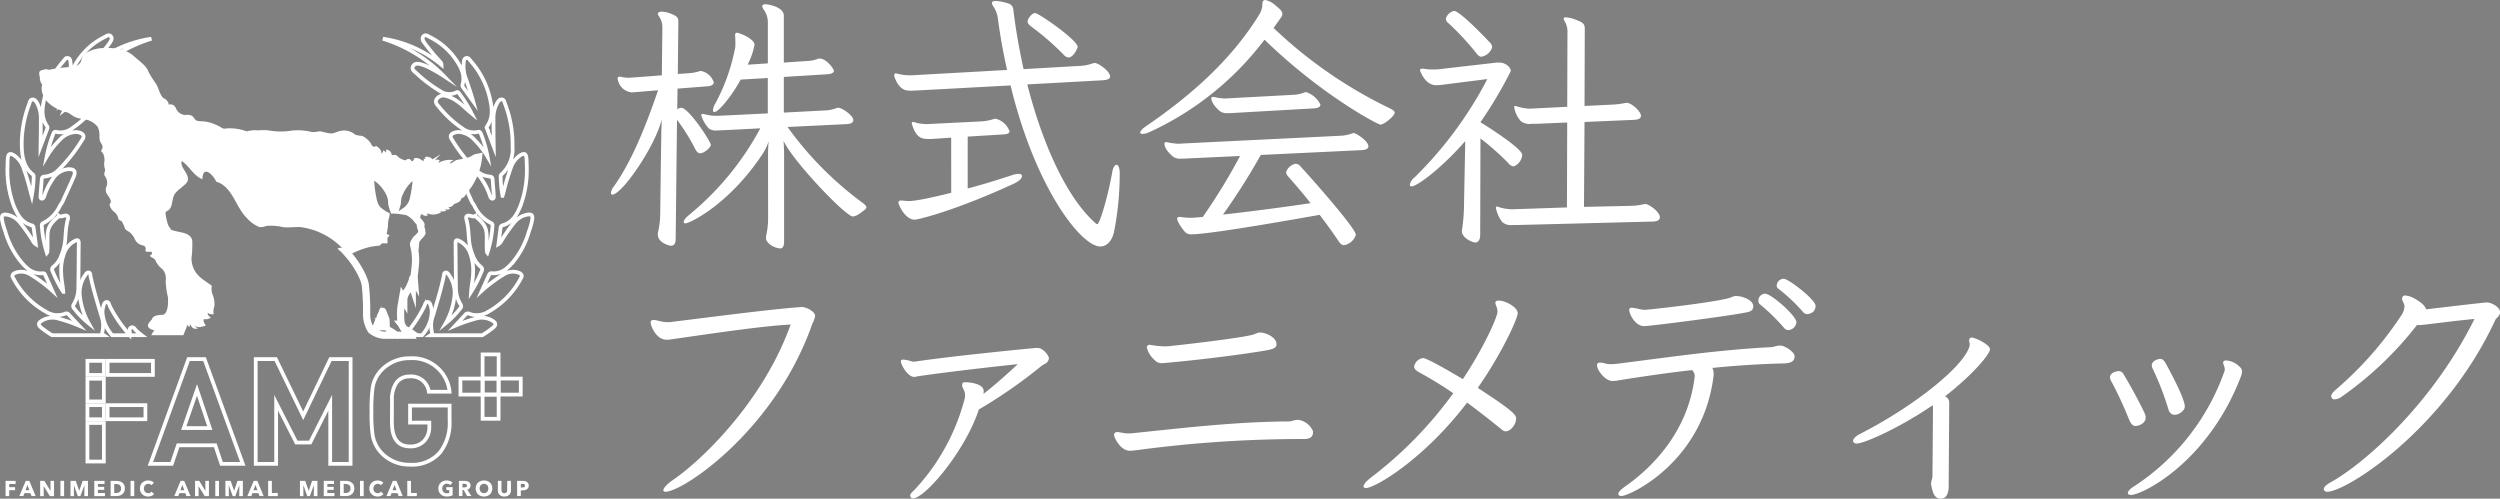 <svg xmlns="http://www.w3.org/2000/svg" width="122.323mm" height="24.399mm" viewBox="0 0 346.742 69.161"><rect x="0" y="0" width="346.742" height="69.161" fill="#808080" stroke="none"/><g style="isolation:isolate"><g id="レイヤー_2" data-name="レイヤー 2"><g id="レイヤー_1-2" data-name="レイヤー 1"><path d="M68.43,46.4c.395-.325.34-.622-.063-.883a2.817,2.817,0,0,0-2.323-.345,22.046,22.046,0,0,0-2.913,1c.546-.586.988-1.057,1.423-1.531a.4.4,0,0,1,.522-.133,2.961,2.961,0,0,0,2.643-.275,11.4,11.4,0,0,0,4.548-4.679c.21-.335.067-.562-.277-.714a2.31,2.31,0,0,0-2.076.189A19.969,19.969,0,0,0,66.846,41.3c.375-.832.685-1.527,1.006-2.224a.292.292,0,0,1,.307-.193c1.586.149,2.479-.9,3.324-1.974a11.824,11.824,0,0,0,1.889-3.858,8.781,8.781,0,0,0,.453-1.629c.067-.576-.091-.751-.68-.663a2.976,2.976,0,0,0-1.732.985,22.673,22.673,0,0,0-1.954,2.785.908.908,0,0,1-.329.333c.1-.76.2-1.523.3-2.281a.36.36,0,0,1,.264-.334c1.439-.4,2.035-1.572,2.526-2.8a14.085,14.085,0,0,0,.843-5.4c-.006-.356-.015-.7-.039-1.049-.047-.71-.316-.824-.927-.428a3.339,3.339,0,0,0-1.226,1.653,31.858,31.858,0,0,0-1,3.326c-.046.141-.082.289-.173.611a16.084,16.084,0,0,1-.26-2.756.38.38,0,0,1,.16-.264,4.677,4.677,0,0,0,1.489-3.841,15.528,15.528,0,0,0-1.058-5.955c-.078-.216-.11-.514-.394-.553-.334-.054-.5.224-.652.458a4.292,4.292,0,0,0-.531,2.334c-.011,1.221.013,2.436.031,3.738-.328-.862-.622-1.653-.921-2.447a.373.373,0,0,1,.006-.373c.915-1.3.648-2.737.318-4.11a11.809,11.809,0,0,0-2.6-4.934c-.162-.2-.32-.487-.617-.416-.347.077-.312.43-.355.7a4.988,4.988,0,0,0,.381,2.371c.319.969.659,1.939.934,2.932-.466-.646-.938-1.293-1.4-1.943a.413.413,0,0,1-.08-.369c.413-1.507-.362-2.687-1.151-3.8a9.691,9.691,0,0,0-3.41-2.813c-.26-.136-.574-.376-.84-.108-.3.3-.038.624.11.9a26.652,26.652,0,0,0,2.038,2.473c.126.164.332.287.343.605A16.414,16.414,0,0,0,53.1,6.365a19.928,19.928,0,0,1,8.467,5.186,22.007,22.007,0,0,0-2.253-1.294,6.844,6.844,0,0,0-.979-.363c-.4-.1-.821-.137-1.049.291s.152.7.423.916a19.169,19.169,0,0,0,3.336,2.526,2.188,2.188,0,0,0,2.236.185c.26-.151.351.073.461.22a18.761,18.761,0,0,1,1.669,2.7c-.752-.615-1.3-1.216-1.976-1.667a4.646,4.646,0,0,0-1.643-.778,1.118,1.118,0,0,0-1.217.444c-.3.441.041.755.279,1.039a14.539,14.539,0,0,0,3.253,3.019,2.589,2.589,0,0,0,2.162.5c.253-.073.357.054.44.266a16.815,16.815,0,0,1,.907,3.151,11.42,11.42,0,0,0-1.761-2.268,3.218,3.218,0,0,0-2.145-1.132,1.786,1.786,0,0,0-.767.125c-.44.187-.559.491-.286.879A22.474,22.474,0,0,0,66,24.58a3.05,3.05,0,0,0,1.913.9c.282.016.39.132.407.392.052.737.126,1.477.167,2.22,0,.158.054.411-.152.453-.227.041-.314-.205-.374-.381a8.936,8.936,0,0,0-1.131-2.285,2.828,2.828,0,0,0-2.028-1.4c-.995-.1-1.274.231-.882,1.113.511,1.178,1.055,2.34,1.586,3.511.088.124.184.24.26.369A5.033,5.033,0,0,0,68.1,31.924c.264.112.212.327.2.494a14.877,14.877,0,0,1-.706,3.639.3.3,0,0,1-.068-.2c-.01-.09-.01-.171-.015-.261-.1-2.212.417-2.978-1.465-4.506a.772.772,0,0,1-.093-.169c-.249.176-.5.055-.753,0-.4-.094-.631.044-.52.465.554,2.141.069,2.988.918,5.06a3.527,3.527,0,0,0,1.066,1.547.447.447,0,0,1,.134.628,17.429,17.429,0,0,1-1.466,2.86c.058-.846.251-1.676.277-2.52a6.841,6.841,0,0,0-.459-3.007A3.062,3.062,0,0,0,63.7,34.41c-.325-.173-.528-.14-.52.314.028,2.065.022,4.139.065,6.208a4.342,4.342,0,0,0,.616,2.254.421.421,0,0,1,0,.541,12.413,12.413,0,0,1-2.042,2.1,9.782,9.782,0,0,0,1.19-3.632,4.238,4.238,0,0,0-.728-3.044c-.128-.166-.253-.413-.5-.35-.227.056-.192.316-.234.5-.387,1.858-.957,3.671-1.5,5.491a3.879,3.879,0,0,0-.141,2.251c.07.23-.045.34-.2.446H66.89A13.115,13.115,0,0,0,68.43,46.4Z" transform="translate(0 -0.994)" fill="none" stroke="#fff" stroke-miterlimit="10" stroke-width="0.521"/><path d="M58.544,47.482a3.8,3.8,0,0,0,.333-.417,5.081,5.081,0,0,0,.995-2.662,2.276,2.276,0,0,0-.06-.714c-.081-.309-.144-.751-.469-.81-.353-.06-.385.407-.522.657a19,19,0,0,1-2.651,3.946Z" transform="translate(0 -0.994)" fill="none" stroke="#fff" stroke-miterlimit="10" stroke-width="0.521"/><path d="M14.193,47.036a3.9,3.9,0,0,0-.136-2.251c-.54-1.82-1.111-3.633-1.5-5.491-.039-.182-.007-.442-.232-.5-.249-.063-.376.184-.5.35a4.263,4.263,0,0,0-.73,3.044,9.931,9.931,0,0,0,1.191,3.632,12.287,12.287,0,0,1-2.04-2.1.423.423,0,0,1,0-.541,4.389,4.389,0,0,0,.615-2.254c.043-2.069.038-4.143.065-6.208.006-.454-.191-.487-.523-.314a3.049,3.049,0,0,0-1.445,1.539,6.858,6.858,0,0,0-.463,3.007c.031.844.222,1.674.28,2.52A17.139,17.139,0,0,1,7.3,38.616a.453.453,0,0,1,.134-.628A3.491,3.491,0,0,0,8.5,36.441c.85-2.072.361-2.919.92-5.06.11-.421-.122-.559-.523-.465-.251.06-.5.181-.754,0a.612.612,0,0,1-.094.169C6.178,32.618,6.69,33.384,6.588,35.6c0,.09,0,.171-.013.261a.325.325,0,0,1-.069.2,15.018,15.018,0,0,1-.7-3.639c-.009-.167-.063-.382.2-.494a5.039,5.039,0,0,0,2.337-2.455c.078-.129.174-.245.26-.369.533-1.171,1.074-2.333,1.588-3.511.392-.882.109-1.216-.884-1.113a2.839,2.839,0,0,0-2.031,1.4,8.851,8.851,0,0,0-1.124,2.285c-.063.176-.149.422-.379.381-.207-.042-.157-.3-.148-.453.039-.743.111-1.483.165-2.22.017-.26.125-.376.4-.392a3.048,3.048,0,0,0,1.916-.9,22.479,22.479,0,0,0,3.34-4.268c.27-.388.153-.692-.289-.879a1.781,1.781,0,0,0-.768-.125A3.223,3.223,0,0,0,8.243,20.44a11.346,11.346,0,0,0-1.761,2.268,17.207,17.207,0,0,1,.91-3.151c.08-.212.192-.339.441-.266a2.588,2.588,0,0,0,2.161-.5,14.547,14.547,0,0,0,3.25-3.019c.238-.284.584-.6.281-1.039a1.121,1.121,0,0,0-1.216-.444,4.623,4.623,0,0,0-1.645.778,14.277,14.277,0,0,0-1.68,1.114,11.77,11.77,0,0,1,1.374-2.152c.108-.147.2-.371.46-.22a2.188,2.188,0,0,0,2.236-.185A19.043,19.043,0,0,0,16.388,11.1c.274-.22.654-.475.422-.916s-.654-.394-1.045-.291a6.745,6.745,0,0,0-.978.363,22.253,22.253,0,0,0-2.255,1.294A19.925,19.925,0,0,1,21,6.365a16.373,16.373,0,0,0-8.132,3.628c.012-.318.215-.441.34-.605a26.008,26.008,0,0,0,2.036-2.473c.152-.274.408-.6.114-.9-.265-.268-.584-.028-.837.108a9.6,9.6,0,0,0-3.411,2.813c-.794,1.114-1.566,2.294-1.154,3.8a.431.431,0,0,1-.078.369q-.707.975-1.4,1.943c.276-.993.612-1.963.933-2.932a4.927,4.927,0,0,0,.38-2.371c-.043-.27-.01-.623-.353-.7-.295-.071-.454.22-.62.416a11.843,11.843,0,0,0-2.6,4.934c-.33,1.373-.6,2.805.318,4.11a.378.378,0,0,1,.009.373c-.3.794-.595,1.585-.924,2.447.019-1.3.046-2.517.032-3.738a4.354,4.354,0,0,0-.53-2.334c-.149-.234-.317-.512-.654-.458-.279.039-.315.337-.394.553a15.583,15.583,0,0,0-1.056,5.955c.054,1.424.24,2.848,1.485,3.841a.38.38,0,0,1,.165.264,15.915,15.915,0,0,1-.264,2.756c-.088-.322-.126-.47-.168-.611a32.853,32.853,0,0,0-1-3.326A3.35,3.35,0,0,0,2,22.577c-.608-.4-.878-.282-.926.428-.026.346-.031.693-.036,1.049a14.14,14.14,0,0,0,.839,5.4c.492,1.225,1.088,2.4,2.523,2.8a.35.35,0,0,1,.265.334c.1.758.2,1.521.3,2.281a.93.93,0,0,1-.326-.333,22.277,22.277,0,0,0-1.958-2.785,2.956,2.956,0,0,0-1.725-.985c-.594-.088-.745.087-.683.663a8.862,8.862,0,0,0,.454,1.629,11.881,11.881,0,0,0,1.888,3.858c.842,1.075,1.737,2.123,3.324,1.974a.3.3,0,0,1,.309.193c.318.7.629,1.392,1,2.224a19.677,19.677,0,0,0-3.067-2.278,2.319,2.319,0,0,0-2.08-.189c-.34.152-.484.379-.272.714A11.4,11.4,0,0,0,6.381,44.23a2.956,2.956,0,0,0,2.64.275.407.407,0,0,1,.524.133c.436.474.879.945,1.426,1.531a21.818,21.818,0,0,0-2.919-1,2.827,2.827,0,0,0-2.324.345c-.4.261-.456.558-.06.883a13.457,13.457,0,0,0,1.54,1.085h7.186C14.24,47.376,14.124,47.266,14.193,47.036Z" transform="translate(0 -0.994)" fill="none" stroke="#fff" stroke-miterlimit="10" stroke-width="0.521"/><path d="M18.949,46.9c-.225-.2-.417-.641-.759-.482s-.158.588-.162.905c0,.027-.05.047-.09.082a18.6,18.6,0,0,1-2.664-3.865c-.138-.25-.166-.717-.522-.657-.321.059-.386.5-.465.81a2.164,2.164,0,0,0-.061.714,5.118,5.118,0,0,0,1,2.662,3.789,3.789,0,0,0,.331.417h4.1C19.413,47.3,19.178,47.1,18.949,46.9Z" transform="translate(0 -0.994)" fill="none" stroke="#fff" stroke-miterlimit="10" stroke-width="0.521"/><path d="M56.839,47.482H57a3.922,3.922,0,0,0-.489-.4A3.422,3.422,0,0,1,56.839,47.482Z" transform="translate(0 -0.994)" fill="none" stroke="#fff" stroke-miterlimit="10" stroke-width="0.521"/><path d="M54.31,47.044c.126.145.284.31.414.438h.2A4.809,4.809,0,0,0,54.31,47.044Z" transform="translate(0 -0.994)" fill="none" stroke="#fff" stroke-miterlimit="10" stroke-width="0.521"/><path d="M53.1,44.252c-.073-.2-.037.03-.037.03a4.482,4.482,0,0,0-.329.675c-.043.18-.076.707-.084.728a.42.42,0,0,1-.109-.3c-.106.346-.4,1.011-.4,1.011s.325-.042.678-.08a4.459,4.459,0,0,1,.732,0s0-.759-.022-.906S53.171,44.457,53.1,44.252Z" transform="translate(0 -0.994)" fill="none" stroke="#fff" stroke-miterlimit="10" stroke-width="0.521"/><path d="M25.989,46.005a.71.71,0,0,0,.287.374c0-.18,0-.2.17-.384a.7.7,0,0,0,1,.534.417.417,0,0,1-.323-.377c.287.409.816.124,1.366.043.116-.215-.4-.451-.212-.952a1.029,1.029,0,0,0,.968-.233.7.7,0,0,1-.447-.636,1.045,1.045,0,0,0,.84.19,2.081,2.081,0,0,1,.1-1.1,3.546,3.546,0,0,0-.27-1.674,2.236,2.236,0,0,1-.092-1.166c-1.274-.956-2.689-1.521-2.824-3.743a15.078,15.078,0,0,0,.112-2.533c-.257-1.259-2.012-1.051-2.982-1.521-.039-.226-.263-.37-.337-.561a7.978,7.978,0,0,1-.394-1.746c.056-.248.306-.248.507-.449.52-.531.345-1.368.73-2.085.366-.679,1.746-1.388,1.86-1.966.193-1.021-1.107-1.728-.849-2.7,1.087.717,1.594,2.008,2.872,2.535.059-2.115,1.575-.52,1.916.337,2.268.664,2.672,3.491,4.219,5.007a4.648,4.648,0,0,0,1.8,1.3,2.49,2.49,0,0,0,.956-.174,7.673,7.673,0,0,1,2.311.174c.936.1,1.664-.069,2.474,0a9.864,9.864,0,0,1,5.516,2.7c.217.2.432.42.644.643a2.342,2.342,0,0,0,.964-.255,11.455,11.455,0,0,1,2.633-.887c.8-.1.927-.116.927-.116a1.371,1.371,0,0,1,.351-.283,1.564,1.564,0,0,1,.457-.056s-.221-.185-.277-.185h-.052l.2-.154.115-.121-.234-.125a.288.288,0,0,0-.139-.055c-.067,0,.224-.108.26-.18a9.465,9.465,0,0,0,.2-1.116,3.862,3.862,0,0,1,.221-1.422c-.044-.02-.089-.05-.141-.075-1.012-.632-1.308-.917-1.586-1.859a16.387,16.387,0,0,1-.411-3c-.007-.253-.245-.8.125-.7a5.444,5.444,0,0,1,2.423,2.4,3.1,3.1,0,0,1,.39,1.594,6.906,6.906,0,0,0,.257.879c.072,0,.147,0,.221.007a9.517,9.517,0,0,0,.3-1,3.185,3.185,0,0,1,.373-1.524,5.759,5.759,0,0,1,2.173-2.445c.331-.13.1.4.1.64a17.46,17.46,0,0,1-.42,2.845,2.723,2.723,0,0,1-1.144,1.65,1.859,1.859,0,0,1,.567.182,4.1,4.1,0,0,1,.848.664c.015.021.039.049.071.086a1.309,1.309,0,0,0,.679-.211c-.122-.1.092-.256.14-.369a.681.681,0,0,0,.847.206.48.48,0,0,1-.125-.285,2.139,2.139,0,0,0,1.954-.133.442.442,0,0,1-.128-.143,1.5,1.5,0,0,0,.875-.093,1.428,1.428,0,0,1-.19-.215.814.814,0,0,0,.711-.031s-.209-.121-.235-.236a.8.8,0,0,0,.754-.423c.776-.232,1.021-.543,1-.784a.923.923,0,0,0,.707-.817c.259.13.422,0,.407-.184a.479.479,0,0,1,.179-.391,9.1,9.1,0,0,0,1.667-5.02c-.1.182-1.018.182-1.337.412-.832.595-2.1.516-2.5.789s-.688.43-.669.335a.718.718,0,0,1,.55-.427,3.289,3.289,0,0,0-2.106.346.233.233,0,0,1,.18-.309.9.9,0,0,0-.942.041.965.965,0,0,0-1.192-.5c.056.028.091.164.091.245a.639.639,0,0,0-.275.007c.136.056.052.207-.052.3-.719-.6-1.081-.422-1.294-.357.115.16-.149.391-.225.376s-.095-.061-.132-.134a.455.455,0,0,0-.639-.1c-.048.293-1.077-.21-1.229-.458s-.7-.213-.816-.115a.779.779,0,0,0-.817-.8.342.342,0,0,1-.031.406c-.017-.11-.229-.291-.327-.322a.552.552,0,0,1-.307.475c.18-.364-.317-.907-.724-1.088-.184.315-.589,0-.68-.316a2.908,2.908,0,0,0-1.178-1.047c-.276-.088-.863,0-1.227-.364a2.361,2.361,0,0,0-1.77-.36c-.542.089-.951.412-1.452.36a8.031,8.031,0,0,1-1.269-.271c-.408-.089-.859.231-1.638,0a7.863,7.863,0,0,0-2.9-.055,9.269,9.269,0,0,1-2.753-.091,6.825,6.825,0,0,0-1.444,0,4.039,4.039,0,0,0-1.584.138,6.888,6.888,0,0,0-2.8-.418c-.606.139-.651-.138-1.212-.374a5.624,5.624,0,0,0-2-.6c-.838-.047-1.026,0-1.308-.466s-.786-.466-1.255-.42A1.478,1.478,0,0,1,24.4,16c-.278-.565-.6-.531-1.067-.531.187-.093-.224-.683-.542-.807-.551-.209-.824-1.566-1.113-1.98a17.674,17.674,0,0,1-1.078-1.71c-.261-.833-1.175-1.421-2.115-2.264C17.16,7.529,14.7,7.584,13.758,7.7a5.041,5.041,0,0,0-1.981.739,2.37,2.37,0,0,0-.526,1.037,1.338,1.338,0,0,1-1.18.788,24.244,24.244,0,0,0-3.324.415.938.938,0,0,0-.77.007c-.318.1-.707.051-.454,1a1.567,1.567,0,0,0,.338,1.052c-.036.106-.077.275-.077.275-.028.339-.179,2.629,3.678,3.614.505.338.9.592.962.614a6.043,6.043,0,0,0,1.432.32,2.9,2.9,0,0,1,1.7,1.038c.488,1.131.017,1.538.447,2.225.24.384.3.594.11.907s.063.311.186.56a2.079,2.079,0,0,1,.188,1.059,2.1,2.1,0,0,0,.064,1.061c.125.316-.252.625,0,1a1.6,1.6,0,0,1,.249,1.375,1.144,1.144,0,0,0,.126,1.25c.312.437.6.915.353,1.17s.251.984.561,1.172a1.624,1.624,0,0,1,.585.965c0,.191.434.311.434.311a4.6,4.6,0,0,1,.44.938c.06.31.621.561.621.561a2.732,2.732,0,0,1,.751.938,1.5,1.5,0,0,0,1.124.935.481.481,0,0,1,.374.686c-.061.189.372.248.562.189s.633.167.153.473c-.331.213.48.342.668.716a3.059,3.059,0,0,0,.99,1.247,1.912,1.912,0,0,1,.437,1.558,11.331,11.331,0,0,0,.312,2.313c.064.812,0,2.185-.624,2.432-.75.062-1.438.062-1.624.686-.186.247-1.185,1,.186,1.436a.918.918,0,0,1,.169.024,4.253,4.253,0,0,0-.406.7h4.438C25.634,46.973,25.889,46.372,25.989,46.005Z" transform="translate(0 -0.994)" fill="#fff"/><path d="M48.3,36a.709.709,0,0,1-.258-.013c.046.048.089.1.135.147A.6.6,0,0,0,48.3,36Z" transform="translate(0 -0.994)" fill="#002b6d"/><path d="M48.3,36a.709.709,0,0,1-.258-.013c.046.048.089.1.135.147A.6.6,0,0,0,48.3,36Z" transform="translate(0 -0.994)" fill="none" stroke="#fff" stroke-miterlimit="10" stroke-width="0.521"/><path d="M48.04,35.987l.135.147a12.765,12.765,0,0,1,2.073,3.122,7.9,7.9,0,0,1,.338.887c.03.115.058.231.08.356a33.464,33.464,0,0,1,.184,3.919,4.1,4.1,0,0,0,.633,2.368,3.071,3.071,0,0,0,1.781.7h1.46c-.13-.128-.288-.293-.414-.438a4.809,4.809,0,0,1,.613.438h1.916a3.422,3.422,0,0,0-.331-.4,3.922,3.922,0,0,1,.489.4h.245c.106-.046-.028-.148-.143-.257a5.27,5.27,0,0,0-.9-.522c-.221-.09-.453-.628-.546-.758a9.841,9.841,0,0,1-.052-2.26c.065-.442.242-1.444.242-1.444l.161.294v-.094a2.372,2.372,0,0,1,.474-1.081,5.779,5.779,0,0,0,.577-1.136l.123.376v-.485c0-.486.1-.586.1-.586l.193.349-.03-.393c-.024-.39.175-1.3.2-2.352a8.6,8.6,0,0,0-.279-2.2c-.039-.175.173-.485.173-.485l.119.121.016-.187c.019-.188.216-.229.242-.349s.494-.51.551-.634a1.264,1.264,0,0,0-.027-.667,1.539,1.539,0,0,1-.121-.406s.108-.122.068-.215-.516-.643-.718-.892c-.032-.037-.056-.065-.071-.086a4.1,4.1,0,0,0-.848-.664,1.859,1.859,0,0,0-.567-.182,2.723,2.723,0,0,0,1.144-1.65,17.46,17.46,0,0,0,.42-2.845c.009-.24.236-.77-.1-.64A5.759,5.759,0,0,0,55.487,27.6a3.185,3.185,0,0,0-.373,1.524,9.517,9.517,0,0,1-.3,1c-.074-.007-.149-.007-.221-.007a6.906,6.906,0,0,1-.257-.879,3.1,3.1,0,0,0-.39-1.594,5.444,5.444,0,0,0-2.423-2.4c-.37-.1-.132.451-.125.7a16.387,16.387,0,0,0,.411,3c.278.942.574,1.227,1.586,1.859.052.025.1.055.141.075a3.862,3.862,0,0,0-.221,1.422,9.465,9.465,0,0,1-.2,1.116c-.036.072-.327.18-.26.18a.288.288,0,0,1,.139.055l.234.125-.115.121-.2.154h.052c.056,0,.277.185.277.185a1.564,1.564,0,0,0-.457.056,1.371,1.371,0,0,0-.351.283s-.128.011-.927.116a11.455,11.455,0,0,0-2.633.887,2.342,2.342,0,0,1-.964.255c.048.052.089.1.134.153m4.782,10.33c-.353.038-.678.08-.678.08s.29-.665.4-1.011a.42.42,0,0,0,.109.3c.008-.021.041-.548.084-.728a4.482,4.482,0,0,1,.329-.675s-.036-.227.037-.03.421,1.013.433,1.159.022.906.022.906A4.459,4.459,0,0,0,52.822,46.317Z" transform="translate(0 -0.994)" fill="none" stroke="#fff" stroke-miterlimit="10"/><path d="M48.04,35.987c-.045-.051-.086-.1-.134-.153-.05,0-.1.012-.143.012A1.91,1.91,0,0,0,48.04,35.987Z" transform="translate(0 -0.994)" fill="#fff" stroke="#fff" stroke-miterlimit="10" stroke-width="0.521"/><path d="M57.038,47.526a.886.886,0,0,0,.182-.03c.016,0,.016-.006.022-.014H57C57.008,47.5,57.027,47.511,57.038,47.526Z" transform="translate(0 -0.994)" fill="#fff" stroke="#fff" stroke-miterlimit="10" stroke-width="0.521"/><rect x="63.859" y="52.506" width="3.076" height="2.221" fill="none" stroke="#fff" stroke-miterlimit="10" stroke-width="0.521"/><rect x="69.156" y="52.506" width="3.072" height="2.221" fill="none" stroke="#fff" stroke-miterlimit="10" stroke-width="0.521"/><rect x="66.935" y="49.153" width="2.221" height="3.353" fill="none" stroke="#fff" stroke-miterlimit="10" stroke-width="0.521"/><rect x="66.935" y="54.727" width="2.221" height="3.357" fill="none" stroke="#fff" stroke-miterlimit="10" stroke-width="0.521"/><rect x="66.935" y="52.506" width="2.221" height="2.221" fill="none" stroke="#fff" stroke-miterlimit="10" stroke-width="0.521"/><path d="M33.674,65.328H30.716l-.858-2.574H24.7l-.877,2.574H20.863L26.146,50.8h2.219ZM29.1,60.367l-1.776-5.285L25.49,60.367Z" transform="translate(0 -0.994)" fill="none" stroke="#fff" stroke-miterlimit="10" stroke-width="0.521"/><path d="M48.627,65.328H45.8V56.86l-2.78,5.509H41.1L38.3,56.86v8.468H35.469V50.8h2.777l3.808,7.859L45.83,50.8h2.8Z" transform="translate(0 -0.994)" fill="none" stroke="#fff" stroke-miterlimit="10" stroke-width="0.521"/><path d="M62.359,59.368a6.629,6.629,0,0,1-1.326,4.366,5.1,5.1,0,0,1-4.161,1.711,5.329,5.329,0,0,1-3.918-1.588,4.774,4.774,0,0,1-1.268-2.511,21.067,21.067,0,0,1-.162-3.283,21.682,21.682,0,0,1,.162-3.286,4.557,4.557,0,0,1,1.272-2.508,5.373,5.373,0,0,1,3.926-1.59,5.2,5.2,0,0,1,5.475,4.648H59.482A2.465,2.465,0,0,0,56.848,53.2c-1.439,0-2.267.918-2.486,2.737v2.122c-.015,1.036-.008,1.747.02,2.139q.221,2.716,2.49,2.713a2.554,2.554,0,0,0,1.958-.754,2.8,2.8,0,0,0,.715-2v-.548H56.872V57.248h5.487Z" transform="translate(0 -0.994)" fill="none" stroke="#fff" stroke-miterlimit="10" stroke-width="0.521"/><path d="M20.948,51.3v1.436H15.185V51.3h5.763m.52-.52h-6.8v2.476h6.8V50.78Z" transform="translate(0 -0.994)" fill="#fff"/><path d="M19.909,57.446v1.437H15.185V57.446h4.724m.52-.521H14.664V59.4h5.765V56.925Z" transform="translate(0 -0.994)" fill="#fff"/><path d="M14.144,59.924v4.819H12.387V59.924h1.757m.52-.52h-2.8v5.859h2.8V59.4Z" transform="translate(0 -0.994)" fill="#fff"/><g style="mix-blend-mode:multiply"><polygon points="14.664 49.784 11.867 49.784 11.867 49.786 14.664 49.786 14.664 49.784 14.664 49.784" fill="#fff"/></g><path d="M14.144,53.777v2.628H12.387V53.777h1.757m.52-.521h-2.8v3.669h2.8V53.256Z" transform="translate(0 -0.994)" fill="#fff"/><path d="M14.144,51.3v1.436H12.387V51.3h1.757m.52-.52h-2.8v2.476h2.8V50.78Z" transform="translate(0 -0.994)" fill="#fff"/><path d="M14.144,57.446v1.437H12.387V57.446h1.757m.52-.521h-2.8V59.4h2.8V56.925Z" transform="translate(0 -0.994)" fill="#fff"/><polygon points="2.165 66.694 0.772 66.694 0.772 68.809 1.279 68.809 1.279 67.987 2.096 67.987 2.096 67.567 1.279 67.567 1.279 67.129 2.165 67.129 2.165 66.694 2.165 66.694" fill="#fff"/><path d="M4.065,67.688H3.571L2.68,69.8h.557l.154-.414h.821l.165.414h.57l-.882-2.115Zm-.522,1.291.264-.726.264.726Z" transform="translate(0 -0.994)" fill="#fff"/><polygon points="7.495 66.694 7.001 66.694 7.009 68.076 7.001 68.076 6.151 66.694 5.571 66.694 5.571 68.809 6.067 68.809 6.054 67.429 6.065 67.429 6.914 68.809 7.495 68.809 7.495 66.694 7.495 66.694" fill="#fff"/><polygon points="8.892 66.694 8.381 66.694 8.381 68.809 8.892 68.809 8.892 66.694 8.892 66.694" fill="#fff"/><polygon points="12.2 66.694 11.462 66.694 11 68.055 10.989 68.055 10.506 66.694 9.778 66.694 9.778 68.809 10.259 68.809 10.248 67.314 10.255 67.314 10.79 68.809 11.15 68.809 11.7 67.314 11.709 67.314 11.696 68.809 12.2 68.809 12.2 66.694 12.2 66.694" fill="#fff"/><polygon points="14.501 66.694 13.08 66.694 13.08 68.809 14.558 68.809 14.558 68.378 13.576 68.378 13.576 67.938 14.451 67.938 14.451 67.526 13.576 67.526 13.576 67.125 14.501 67.125 14.501 66.694 14.501 66.694" fill="#fff"/><path d="M16.111,67.688h-.767V69.8h.787a1.632,1.632,0,0,0,.433-.059,1.067,1.067,0,0,0,.379-.191.9.9,0,0,0,.273-.333,1.04,1.04,0,0,0,.1-.479,1.123,1.123,0,0,0-.1-.5.876.876,0,0,0-.277-.32.969.969,0,0,0-.388-.176,1.793,1.793,0,0,0-.44-.056Zm-.268,1.677V68.123H16.1a1.013,1.013,0,0,1,.256.035.576.576,0,0,1,.221.1.492.492,0,0,1,.154.186.7.7,0,0,1,.056.3.682.682,0,0,1-.056.3.51.51,0,0,1-.154.191.516.516,0,0,1-.228.1.943.943,0,0,1-.26.035Z" transform="translate(0 -0.994)" fill="#fff"/><polygon points="18.62 66.694 18.105 66.694 18.105 68.809 18.62 68.809 18.62 66.694 18.62 66.694" fill="#fff"/><path d="M20.553,67.634a1.265,1.265,0,0,0-.451.078,1.159,1.159,0,0,0-.368.223,1,1,0,0,0-.239.351,1.125,1.125,0,0,0-.088.461,1.181,1.181,0,0,0,.086.455,1.079,1.079,0,0,0,.6.581,1.284,1.284,0,0,0,.451.078,1.085,1.085,0,0,0,.479-.093,1.021,1.021,0,0,0,.349-.254l-.36-.338a.464.464,0,0,1-.18.154.518.518,0,0,1-.266.067.594.594,0,0,1-.241-.052.5.5,0,0,1-.19-.134.526.526,0,0,1-.124-.2.769.769,0,0,1,0-.524.585.585,0,0,1,.124-.2.45.45,0,0,1,.192-.136.573.573,0,0,1,.245-.052.611.611,0,0,1,.243.052.4.4,0,0,1,.184.141l.351-.343A.86.86,0,0,0,21,67.712a1.284,1.284,0,0,0-.442-.078Z" transform="translate(0 -0.994)" fill="#fff"/><path d="M25.547,67.688h-.494L24.164,69.8h.557l.156-.414h.817l.167.414h.565l-.879-2.115Zm-.525,1.291.271-.726.26.726Z" transform="translate(0 -0.994)" fill="#fff"/><polygon points="28.979 66.694 28.48 66.694 28.493 68.076 28.482 68.076 27.633 66.694 27.053 66.694 27.053 68.809 27.549 68.809 27.538 67.429 27.544 67.429 28.398 68.809 28.979 68.809 28.979 66.694 28.979 66.694" fill="#fff"/><polygon points="30.374 66.694 29.861 66.694 29.861 68.809 30.374 68.809 30.374 66.694 30.374 66.694" fill="#fff"/><polygon points="33.682 66.694 32.943 66.694 32.482 68.055 32.469 68.055 31.988 66.694 31.262 66.694 31.262 68.809 31.741 68.809 31.73 67.314 31.739 67.314 32.274 68.809 32.636 68.809 33.184 67.314 33.193 67.314 33.18 68.809 33.682 68.809 33.682 66.694 33.682 66.694" fill="#fff"/><path d="M35.691,67.688h-.5L34.306,69.8h.557l.154-.414h.819L36,69.8h.568l-.875-2.115Zm-.531,1.291.273-.726.262.726Z" transform="translate(0 -0.994)" fill="#fff"/><polygon points="37.706 66.694 37.192 66.694 37.192 68.809 38.527 68.809 38.527 68.371 37.706 68.371 37.706 66.694 37.706 66.694" fill="#fff"/><polygon points="44.025 66.694 43.285 66.694 42.825 68.055 42.81 68.055 42.331 66.694 41.601 66.694 41.601 68.809 42.084 68.809 42.071 67.314 42.082 67.314 42.615 68.809 42.975 68.809 43.525 67.314 43.534 67.314 43.523 68.809 44.025 68.809 44.025 66.694 44.025 66.694" fill="#fff"/><polygon points="46.329 66.694 44.905 66.694 44.905 68.809 46.383 68.809 46.383 68.378 45.399 68.378 45.399 67.938 46.279 67.938 46.279 67.526 45.399 67.526 45.399 67.125 46.329 67.125 46.329 66.694 46.329 66.694" fill="#fff"/><path d="M47.936,67.688h-.764V69.8h.786a1.581,1.581,0,0,0,.429-.059,1.086,1.086,0,0,0,.383-.191.938.938,0,0,0,.273-.333,1.04,1.04,0,0,0,.1-.479,1.07,1.07,0,0,0-.106-.5.89.89,0,0,0-.275-.32.969.969,0,0,0-.388-.176,1.787,1.787,0,0,0-.44-.056Zm-.268,1.677V68.123h.253a1.013,1.013,0,0,1,.256.035.55.55,0,0,1,.221.1.492.492,0,0,1,.158.186.666.666,0,0,1,.058.3.653.653,0,0,1-.058.3.552.552,0,0,1-.381.293.974.974,0,0,1-.265.035Z" transform="translate(0 -0.994)" fill="#fff"/><polygon points="50.443 66.694 49.93 66.694 49.93 68.809 50.443 68.809 50.443 66.694 50.443 66.694" fill="#fff"/><path d="M52.38,67.634a1.261,1.261,0,0,0-.453.078,1.108,1.108,0,0,0-.366.223,1.031,1.031,0,0,0-.241.351,1.093,1.093,0,0,0-.088.461,1.18,1.18,0,0,0,.084.455,1.072,1.072,0,0,0,.6.581,1.273,1.273,0,0,0,.454.078,1.064,1.064,0,0,0,.473-.093,1.026,1.026,0,0,0,.348-.254l-.357-.338a.464.464,0,0,1-.18.154.527.527,0,0,1-.269.067.575.575,0,0,1-.24-.052.56.56,0,0,1-.189-.134.54.54,0,0,1-.125-.2.8.8,0,0,1,0-.524.6.6,0,0,1,.125-.2.494.494,0,0,1,.191-.136A.578.578,0,0,1,52.4,68.1a.549.549,0,0,1,.236.052.384.384,0,0,1,.189.141l.349-.343a.822.822,0,0,0-.353-.233,1.286,1.286,0,0,0-.438-.078Z" transform="translate(0 -0.994)" fill="#fff"/><path d="M54.986,67.688h-.5L53.6,69.8h.552l.156-.414h.821l.163.414h.569l-.875-2.115Zm-.531,1.291.269-.726.264.726Z" transform="translate(0 -0.994)" fill="#fff"/><polygon points="57.001 66.694 56.488 66.694 56.488 68.809 57.814 68.809 57.814 68.371 57.001 68.371 57.001 66.694 57.001 66.694" fill="#fff"/><path d="M61.945,67.634a1.256,1.256,0,0,0-.45.078,1.07,1.07,0,0,0-.362.223,1.018,1.018,0,0,0-.247.351,1.177,1.177,0,0,0-.087.461,1.2,1.2,0,0,0,.087.455,1.06,1.06,0,0,0,.241.347,1.1,1.1,0,0,0,.366.234,1.362,1.362,0,0,0,.467.076,1.976,1.976,0,0,0,.456-.048,1.428,1.428,0,0,0,.362-.137V68.557h-.872v.411h.4v.386a.763.763,0,0,1-.149.047c-.052,0-.111.009-.169.009a.769.769,0,0,1-.28-.045.638.638,0,0,1-.2-.137.586.586,0,0,1-.124-.217.854.854,0,0,1-.045-.264.749.749,0,0,1,.05-.269.55.55,0,0,1,.132-.207.527.527,0,0,1,.193-.135.559.559,0,0,1,.249-.052.626.626,0,0,1,.277.054.542.542,0,0,1,.2.145l.324-.368a.967.967,0,0,0-.348-.2,1.257,1.257,0,0,0-.471-.078Z" transform="translate(0 -0.994)" fill="#fff"/><path d="M64.45,67.688h-.8V69.8h.494v-.839h.174l.459.839h.6l-.552-.9a.652.652,0,0,0,.327-.212.563.563,0,0,0,.112-.358.656.656,0,0,0-.064-.3.55.55,0,0,0-.185-.2.836.836,0,0,0-.26-.108,1.777,1.777,0,0,0-.3-.032Zm-.308.91v-.5h.271a.805.805,0,0,1,.117.013.3.3,0,0,1,.115.035.234.234,0,0,1,.08.074.187.187,0,0,1,.033.119.209.209,0,0,1-.039.134.265.265,0,0,1-.087.074.594.594,0,0,1-.121.039.905.905,0,0,1-.124.011Z" transform="translate(0 -0.994)" fill="#fff"/><path d="M67.126,67.634a1.234,1.234,0,0,0-.453.078,1.081,1.081,0,0,0-.373.223,1.011,1.011,0,0,0-.238.348,1.236,1.236,0,0,0,0,.911,1.058,1.058,0,0,0,.238.359,1.112,1.112,0,0,0,.373.23,1.255,1.255,0,0,0,.453.078,1.33,1.33,0,0,0,.462-.078,1.162,1.162,0,0,0,.368-.23,1.039,1.039,0,0,0,.236-.359,1.21,1.21,0,0,0,0-.911.993.993,0,0,0-.236-.348,1.127,1.127,0,0,0-.368-.223,1.307,1.307,0,0,0-.462-.078Zm0,1.763a.611.611,0,0,1-.243-.052.554.554,0,0,1-.19-.134A.582.582,0,0,1,66.569,69a.631.631,0,0,1-.048-.262.692.692,0,0,1,.044-.258.539.539,0,0,1,.125-.206.624.624,0,0,1,.436-.184.591.591,0,0,1,.249.052.574.574,0,0,1,.191.132.675.675,0,0,1,.123.206.713.713,0,0,1,.044.258.694.694,0,0,1-.167.47.628.628,0,0,1-.2.134.606.606,0,0,1-.245.052Z" transform="translate(0 -0.994)" fill="#fff"/><path d="M70.861,67.688h-.513v1.276a.69.69,0,0,1-.018.165.426.426,0,0,1-.069.138.283.283,0,0,1-.126.1.416.416,0,0,1-.182.036.435.435,0,0,1-.184-.036.221.221,0,0,1-.119-.1.4.4,0,0,1-.074-.138.692.692,0,0,1-.024-.165V67.688h-.5v1.319a1.029,1.029,0,0,0,.06.353.792.792,0,0,0,.18.267.776.776,0,0,0,.286.176,1.074,1.074,0,0,0,.375.058,1.085,1.085,0,0,0,.373-.058.809.809,0,0,0,.292-.176.8.8,0,0,0,.182-.267.943.943,0,0,0,.065-.353V67.688Z" transform="translate(0 -0.994)" fill="#fff"/><path d="M72.5,67.688h-.778V69.8h.513v-.8h.254a1.309,1.309,0,0,0,.316-.034.888.888,0,0,0,.269-.115.626.626,0,0,0,.188-.2.683.683,0,0,0,.07-.316.627.627,0,0,0-.067-.3.5.5,0,0,0-.18-.2.7.7,0,0,0-.26-.108,1.5,1.5,0,0,0-.325-.037Zm-.265.914v-.5h.224a.922.922,0,0,1,.132.013.288.288,0,0,1,.117.035.253.253,0,0,1,.08.076.235.235,0,0,1,.03.117.312.312,0,0,1-.03.134.433.433,0,0,1-.082.074.333.333,0,0,1-.115.043.93.93,0,0,1-.139.011Z" transform="translate(0 -0.994)" fill="#fff"/><path d="M93.712,34.19c0,.628-.258.886-.665.886-.221,0-1.809-.406-1.809-1.551a1.255,1.255,0,0,1,.037-.369,11.5,11.5,0,0,0,.295-2.363s.074-6.647.148-10.893c0-.887.074-2.363.074-2.363-.96,3.839-5.539,10.449-6.869,10.449-.11,0-.184-.073-.184-.221a1.691,1.691,0,0,1,.406-.923c2.363-3.323,4.284-7.939,6.13-13.331l-2.659.222c-.406.037-.775.074-1.034.074a2.2,2.2,0,0,1-1.92-1.92c0-.185.111-.259.3-.259a.467.467,0,0,1,.221.037,5,5,0,0,0,1.071.111c.185,0,.406-.037.627-.037l3.915-.3.074-6.757a2.687,2.687,0,0,0-.48-1.44.666.666,0,0,1-.148-.332c0-.185.221-.3.554-.3a3.44,3.44,0,0,1,1.182.258c.96.37,1.107.555,1.107,1.145l-.074,7.238,1.625-.111a5.617,5.617,0,0,0,1.329-.258.815.815,0,0,1,.3-.037A2.335,2.335,0,0,1,98.993,12.4c0,.332-.333.516-.776.554l-4.247.332-.036,2.88a.882.882,0,0,1,.553-.221c1.034,0,4.1,4.689,4.1,5.133,0,.4-.96,1.181-1.477,1.181-.258,0-.48-.185-.7-.628A26.644,26.644,0,0,0,93.9,17.61Zm12.813-11.816c0-.665.074-1.773.074-1.773a6.926,6.926,0,0,1-.775,1.662C101.1,29.427,95.6,31.975,95.078,31.975c-.147,0-.258-.074-.258-.185,0-.222.258-.591.775-1a39.97,39.97,0,0,0,9.86-12l-4.949.258c-.369,0-.738.037-1.07.037a1.571,1.571,0,0,1-1.145-.295,4.81,4.81,0,0,1-1.034-1.81c0-.11.074-.184.222-.184a.65.65,0,0,1,.221.037,6.182,6.182,0,0,0,1.625.221h.3l6.868-.332V11.813l-3.766.221c-1.108,2.068-3.028,4.506-3.656,4.506-.11,0-.184-.075-.184-.259a2,2,0,0,1,.3-.886,26.767,26.767,0,0,0,2.806-7.939v-.37c0-.332,0-.7-.036-1.145,0-.258.036-.406.258-.406.333,0,2.437.85,2.437,1.662a10.168,10.168,0,0,1-.96,2.769l2.806-.184V4.169a3.038,3.038,0,0,0-.627-1.92.777.777,0,0,1-.148-.406c0-.148.148-.259.406-.259.443,0,2.585.37,2.585,1.588v6.5l3.25-.221a4.4,4.4,0,0,0,1.477-.3.542.542,0,0,1,.258-.037c.886,0,1.957,1.4,1.957,1.7,0,.332-.443.443-.96.48l-5.982.369v4.948l5.539-.295a4.887,4.887,0,0,0,1.773-.333.639.639,0,0,1,.258-.036c.517,0,2.068,1.071,2.068,1.7,0,.37-.406.517-.813.554l-8.308.406a46.983,46.983,0,0,0,10.524,10.6c.258.222.406.369.406.517s-.11.3-.332.443c-.776.628-1.219.85-1.551.85-.96,0-8.235-7.57-9.6-10.488,0,0,.074,1.145.074,1.81V34.412c0,.775-.185,1.034-.554,1.034-.628,0-1.957-.628-1.957-1.441a1.255,1.255,0,0,1,.037-.369,11.264,11.264,0,0,0,.258-2.363Z" transform="translate(0 -0.994)" fill="#fff"/><path d="M142.488,12.7c.443,1.809,3.545,14.032,9.49,19.276a.32.32,0,0,0,.221.11c.3,0,1.44-3.655,2.068-7.237.111-.665.369-1,.591-1s.443.406.443,1.145a41.567,41.567,0,0,1-.775,8.087c-.259,1.292-1,2.1-1.921,2.1-2.658,0-9.01-8.124-12.444-22.34l-12.961.7c-.258,0-.554.037-.812.037-.776,0-1.551-.074-2.253-1.7a1.3,1.3,0,0,1-.111-.444c0-.184.074-.258.259-.258a1.852,1.852,0,0,1,.332.074,6.066,6.066,0,0,0,1.514.184h.37l13.182-.738c-.516-2.289-.923-4.5-1.255-6.942a3.887,3.887,0,0,0-.665-1.884,1.016,1.016,0,0,1-.184-.442c0-.222.184-.3.516-.3a5.8,5.8,0,0,1,1.182.185c1,.221,1.219.443,1.292,1.181.37,3.028.85,5.539,1.4,8.087l7.68-.443a5.927,5.927,0,0,0,1.736-.295,1.273,1.273,0,0,1,.48-.111c.443,0,2.105,1.108,2.105,1.883,0,.37-.517.48-1.108.517Zm-10.561,7.385-2.216.148a7.712,7.712,0,0,1-.886.037c-1,0-1.736-.148-2.326-1.994a.393.393,0,0,1-.038-.185.175.175,0,0,1,.185-.184.412.412,0,0,1,.185.036,5.7,5.7,0,0,0,1.588.259h.258l7.385-.369a6.309,6.309,0,0,0,1.662-.3,1.093,1.093,0,0,1,.369-.075,2.77,2.77,0,0,1,1.921,1.736c0,.332-.369.406-.849.443l-4.949.3v7.2c1.957-.517,4.025-1.144,6.13-1.846a3.431,3.431,0,0,1,.886-.185c.37,0,.517.111.517.3,0,.295-.369.7-1.071,1.034-7.9,3.655-13.256,5.022-13.847,5.022-.739,0-1.625-.776-2.179-2.179a.469.469,0,0,1-.037-.222c0-.147.111-.258.333-.258h.147c.37.037.7.074,1,.074.222,0,1.256,0,5.835-1.145ZM147.51,8.563a37.036,37.036,0,0,0-4.468-3.877c-.333-.258-.518-.48-.518-.7,0-.442.628-1.181,1.035-1.181.517,0,5.908,3.766,5.908,4.69,0,.221-.628,1.476-1.256,1.476A1.08,1.08,0,0,1,147.51,8.563Z" transform="translate(0 -0.994)" fill="#fff"/><path d="M176.641,4.871a62.6,62.6,0,0,0,16.136,11.151c.48.259.665.407.665.591,0,.443-1.44,1.662-1.994,1.662-.332,0-8.124-4.062-16.063-11.779a41.883,41.883,0,0,1-16.026,12.85c-.074.037-.148.037-.185.073a2.329,2.329,0,0,1-.7.148c-.222,0-.332-.073-.332-.184,0-.185.258-.517.812-.886,5.871-4.025,11.669-8.937,15.693-15.473a2.872,2.872,0,0,0,.444-1.514c0-.332.147-.516.406-.516a3.022,3.022,0,0,1,1.44.775c.665.517.923.849.923,1.145a.888.888,0,0,1-.221.553Zm-1.773,17.613a89.655,89.655,0,0,1-5.243,8.272c3.951-.443,8.493-1.034,12.148-1.588-1-1.293-2.067-2.511-3.065-3.656a1.043,1.043,0,0,1-.332-.627,1.753,1.753,0,0,1,1.33-1.182.943.943,0,0,1,.7.406c1.736,1.884,7.644,8.567,7.644,9.453A2.1,2.1,0,0,1,186.426,35c-.3,0-.517-.184-.739-.517-.812-1.218-1.7-2.437-2.658-3.692-7.459,1.329-15.694,2.7-17.762,2.7a1.176,1.176,0,0,1-.886-.3c-.074-.074-1.108-1.292-1.108-1.883,0-.148.111-.222.3-.222h.184a8.181,8.181,0,0,0,1.367.111,6.242,6.242,0,0,0,.812-.037l.886-.074a82.685,82.685,0,0,0,5.17-8.456l-7.238.332c-.406.037-.738.037-.96.037a1.7,1.7,0,0,1-1.071-.258c-.923-.776-1.218-1.4-1.218-1.847,0-.11.074-.184.258-.184a.722.722,0,0,1,.259.037,8,8,0,0,0,1.477.185c.221,0,.406-.038.554-.038l21.823-1.07a5.269,5.269,0,0,0,1.588-.3.893.893,0,0,1,.295-.073c.3,0,2.031,1.07,2.031,1.846,0,.332-.369.48-.886.517ZM171.25,16.65c-.407.037-.739.037-.961.037a1.7,1.7,0,0,1-1.071-.258c-1.144-.961-1.218-1.662-1.218-1.81,0-.111.074-.184.258-.184a.722.722,0,0,1,.259.037,6.967,6.967,0,0,0,1.4.184c.222,0,.406-.037.628-.037l8.936-.48a4.556,4.556,0,0,0,1.366-.295.871.871,0,0,1,.3-.074,3.357,3.357,0,0,1,1.994,1.735c0,.333-.369.48-.887.517Z" transform="translate(0 -0.994)" fill="#fff"/><path d="M203.224,20.564c-3.25,3.73-6.684,6.278-7.423,6.278-.184,0-.258-.074-.258-.222a1.706,1.706,0,0,1,.665-1.034A54.006,54.006,0,0,0,206.289,11.96l-5.872.739a9.108,9.108,0,0,1-1.255.111c-1.551,0-2.216-2.068-2.216-2.068,0-.148.111-.221.3-.221h.184a7.228,7.228,0,0,0,1.329.11,5.707,5.707,0,0,0,.813-.037l7.718-.886a5.2,5.2,0,0,1,.7-.037c.776,0,1.551.628,1.551,1.182a58.321,58.321,0,0,1-4.209,7.089c1.07.665,5.8,3.656,5.8,4.542a1.9,1.9,0,0,1-1.182,1.588,1.144,1.144,0,0,1-.776-.48,35.711,35.711,0,0,0-3.839-3.4l-.037,13.4c0,.628-.259,1.034-.7,1.034-.369,0-1.846-.628-1.846-1.588,0-.073.036-.147.036-.258a22.818,22.818,0,0,0,.259-2.991Zm2.252-11.7c-.258,0-.48-.185-.7-.481a38.4,38.4,0,0,0-3.914-4.209.762.762,0,0,1-.332-.591,1.536,1.536,0,0,1,1.145-1.071c.738,0,3.914,3.25,4.911,4.321a1.017,1.017,0,0,1,.369.738A1.908,1.908,0,0,1,205.476,8.859ZM210.461,32.2h-.628a1.873,1.873,0,0,1-1.477-.406,4.9,4.9,0,0,1-.886-1.957c0-.148.037-.185.148-.185a.4.4,0,0,1,.184.037,6.36,6.36,0,0,0,1.921.333l7.607-.259.036-11.78-4.357.185h-.628a1.873,1.873,0,0,1-1.477-.406,3.787,3.787,0,0,1-.886-1.883c0-.148.037-.185.148-.185a.4.4,0,0,1,.184.037,6.224,6.224,0,0,0,1.736.332h.185l5.1-.258L217.4,5.646a2.937,2.937,0,0,0-.443-1.809.4.4,0,0,1-.074-.259c0-.111.111-.184.3-.184a4.246,4.246,0,0,1,1.44.369c1,.369,1.181.591,1.181,1.256l-.036,10.671,3.84-.185a11.525,11.525,0,0,0,1.772-.221c.074,0,.148-.037.222-.037.665,0,1.994,1.182,1.994,1.809,0,.37-.369.517-.849.554l-6.979.3-.074,11.779,6.5-.147a8.332,8.332,0,0,0,1.772-.222c.074,0,.148-.037.222-.037.48,0,2.031,1.071,2.031,1.846,0,.406-.406.554-.886.591Z" transform="translate(0 -0.994)" fill="#fff"/><path d="M92.863,45.673c4.985-.591,13.7-1.773,18.389-2.105a2.761,2.761,0,0,1,1.477.664.89.89,0,0,1,.333.591,4.574,4.574,0,0,1-.407,1.108c-5.133,14.7-17.909,23.264-20.346,23.264-.185,0-.3-.074-.3-.222,0-.258.444-.812,1.366-1.44,3.767-2.548,12.445-10.745,16.285-21.528-4.32.222-11.89,1.4-16.69,2.068a2.616,2.616,0,0,1-.517.037c-1.515,0-2.216-2.031-2.216-2.363a.336.336,0,0,1,.332-.37h.111c.443,0,1.108.3,1.883.3Z" transform="translate(0 -0.994)" fill="#fff"/><path d="M143.891,49.254c.738,0,1.329.813,1.477,1.108a.7.7,0,0,1,.111.333.958.958,0,0,1-.591.775,5.025,5.025,0,0,0-.554.369,68.1,68.1,0,0,1-8.567,5.946c-1.957,5.908-7.533,12.333-9.121,12.333a.36.36,0,0,1-.332-.148.526.526,0,0,1-.074-.221c0-.3.37-.591.628-.85a29.194,29.194,0,0,0,6.979-12.813V55.9a2.1,2.1,0,0,0-.037-.48c-.147-.48-.369-.7-.369-1a1.138,1.138,0,0,1,.074-.3c.037-.074.185-.111.369-.111.443,0,2.548.148,2.548,1.219a1.656,1.656,0,0,1-.037.406c1.33-1.034,3.213-2.659,4.764-4.136-3.8.406-9.38,1.034-13.7,1.661-.3.038-.48.111-.665.111-.923,0-1.846-1.735-1.846-2.141a.224.224,0,0,1,.111-.222.465.465,0,0,1,.221-.037,3.871,3.871,0,0,1,1.071.222,1.9,1.9,0,0,0,.406.074c.111,0,.185-.037.259-.037,5.28-.776,15.066-1.736,16.728-1.884Z" transform="translate(0 -0.994)" fill="#fff"/><path d="M182.106,60.923c0,.665-.369.96-1.292.96a171.827,171.827,0,0,0-23.189,1.551c-.37.037-.665.074-.924.074-1.329,0-2.178-1.883-2.178-2.142a.391.391,0,0,1,.443-.443c.369,0,.923.185,1.551.185h.3c6.758-.7,14.438-1.625,21.935-1.662.4,0,.775-.221,1.218-.221h.111a2.621,2.621,0,0,1,2.03,1.587Zm-5.058-12.185c0,.516-.48.7-1.625.886-3.914.665-9.9,1.366-13.736,1.7-.148,0-.333.037-.518.037a1.256,1.256,0,0,1-1-.406,3.377,3.377,0,0,1-1.108-1.772.461.461,0,0,1,.148-.3.535.535,0,0,1,.259-.073,13.546,13.546,0,0,0,1.883.221h.48c.96-.074,9.786-1.071,11.816-1.588.591-.148.776-.332,1.071-.332.924,0,2.29.7,2.327,1.551Z" transform="translate(0 -0.994)" fill="#fff"/><path d="M189.451,68.678c-.221,0-.332-.074-.332-.222,0-.258.3-.664,1.108-1.292a55.3,55.3,0,0,0,11.336-11.632,54.252,54.252,0,0,0-4.763-2.917c-.406-.222-.665-.48-.665-.776a1.45,1.45,0,0,1,1.219-1.181c.147,0,.627,0,5.539,2.917,2.88-4.321,4.8-8.6,4.8-9.343a2.222,2.222,0,0,0-.074-.553,2.573,2.573,0,0,1-.222-.7.134.134,0,0,1,.038-.111c.073-.147.221-.184.442-.184.924,0,2.623.923,2.623,1.735,0,.776-2.216,5.613-5.54,10.376,5.022,3.25,5.318,3.767,5.318,4.247,0,.813-.739,1.772-1.441,1.772a.778.778,0,0,1-.48-.184c-1.809-1.477-3.434-2.733-4.874-3.8C197.538,64.653,190.744,68.678,189.451,68.678Z" transform="translate(0 -0.994)" fill="#fff"/><path d="M248.9,50.436c0,.739-.628.923-1.477.96-3.25.074-6.684.3-9.933.628a1.412,1.412,0,0,1,.184.775v.259C236.233,65.1,226,69.786,224.9,69.786a.458.458,0,0,1-.406-.148.222.222,0,0,1-.037-.148c0-.3.443-.664,1.108-1.145,3.249-2.289,8.6-7.274,9.489-15.177V53.1a1.186,1.186,0,0,0-.369-.776c-3.951.444-7.533,1-10.08,1.4a4.857,4.857,0,0,1-.961.11c-1,0-2.141-1.477-2.141-2.178a.348.348,0,0,1,.184-.333.737.737,0,0,1,.3-.036,2.862,2.862,0,0,1,.739.147,5.547,5.547,0,0,0,.739.074c.221,0,.443-.037.627-.037,6.5-.812,14.439-1.994,21.565-2.326.406-.037.776-.222,1.182-.222h.111c.7.037,1.92.923,1.957,1.44Zm-8.013-8.382c.628,0,2.252.48,2.289,1.4,0,.628-.479.775-.885.849-2.179.481-13.4,1.921-14.254,1.921-1.293,0-2.068-1.736-2.068-2.216,0-.148.036-.259.147-.3a.481.481,0,0,1,.222-.036,9.675,9.675,0,0,1,1.182.221,3.237,3.237,0,0,0,.627.074c.148,0,.3-.037.407-.037,1.033-.074,10.487-1.145,11.631-1.735a1.546,1.546,0,0,1,.591-.148Zm7.163,4.726a.827.827,0,0,1-.627-.332A27.138,27.138,0,0,0,244.1,43.2a.6.6,0,0,1-.221-.48.978.978,0,0,1,.923-1c.849,0,4.358,3.065,4.358,3.987A1.22,1.22,0,0,1,248.049,46.78Zm2.622-2.215a.762.762,0,0,1-.59-.295,24.158,24.158,0,0,0-3.4-3.213.54.54,0,0,1-.258-.48,1,1,0,0,1,.96-.923c.664,0,4.431,2.88,4.431,3.766a1.142,1.142,0,0,1-.332.812A1.507,1.507,0,0,1,250.671,44.565Z" transform="translate(0 -0.994)" fill="#fff"/><path d="M267.839,68.05c0-.369.185-.7.185-.923.036-3.582.073-9.01.073-9.453a1.8,1.8,0,0,0-.037-.48c-4.283,2.954-9.416,5.317-10.56,5.317a.529.529,0,0,1-.444-.221c-.036-.038-.036-.074-.036-.148,0-.259.3-.628.886-.923,7.791-3.989,14.475-9.453,15.251-12.186,0-.074.036-.148.036-.221,0-.222-.073-.444-.073-.591a.308.308,0,0,1,.11-.3.318.318,0,0,1,.222-.111c.48,0,2.548.96,2.548,1.625,0,.7-2.437,3.582-6.241,6.536a.907.907,0,0,1,.591.923c0,.812-.074,10.82-.074,11.632,0,.628-.222,1.477-.813,1.588a.911.911,0,0,1-.3.037c-1,0-1.144-1.145-1.329-1.957Z" transform="translate(0 -0.994)" fill="#fff"/><path d="M292.871,53.944a1.174,1.174,0,0,1-.222-.628c0-.664.96-.849,1.182-.849a.737.737,0,0,1,.7.443c.479.739,2.1,3.619,2.954,5.465a1.5,1.5,0,0,1,.11.554c0,.776-.923,1.145-1.4,1.145-.443,0-.664-.369-.886-.849A51.983,51.983,0,0,0,292.871,53.944Zm18.093-1.4a2.613,2.613,0,0,1-.184.738c-4.615,11.965-13.737,16.359-15.213,16.359-.3,0-.443-.111-.443-.259,0-.258.332-.628.959-1a31.519,31.519,0,0,0,12.408-15.8.732.732,0,0,0,.074-.37c0-.369-.222-.7-.222-.922,0-.259.258-.3.443-.3a2.85,2.85,0,0,1,1.7.739C310.78,51.987,310.964,52.172,310.964,52.541Zm-9.341,5.982c-.407,0-.74-.258-.887-.813a39.772,39.772,0,0,0-2.105-5.464,1.226,1.226,0,0,1-.184-.591c0-.591.812-.886,1.181-.886.332,0,.48.221.665.48.111.184,2.733,4.874,2.733,6.129C303.026,57.932,302.25,58.523,301.623,58.523Z" transform="translate(0 -0.994)" fill="#fff"/><path d="M335.221,46.079a48.231,48.231,0,0,1-10.487,9.97,1.763,1.763,0,0,1-.886.332.459.459,0,0,1-.406-.148.416.416,0,0,1-.111-.295c0-.3.369-.665.665-.923a48.929,48.929,0,0,0,9.194-10.487,2.461,2.461,0,0,0,.3-1v-.037c0-.406-.333-.775-.333-1.071a.45.45,0,0,1,.184-.369.4.4,0,0,1,.3-.074,3.508,3.508,0,0,1,.85.222c1.366.664,1.92,1.292,1.994,1.7,1.846-.221,8.123-.96,8.419-.96.628,0,1.846.628,1.846,1.366,0,.481-.517.813-.627,1-7.017,15.214-20.679,23.892-23.338,23.892a.483.483,0,0,1-.444-.222.226.226,0,0,1-.036-.147c0-.3.37-.628,1.108-1.034,4.468-2.511,13.884-10.672,19.792-22.563-3.434.333-5.687.665-7.163.813a3.38,3.38,0,0,1-.591.037Z" transform="translate(0 -0.994)" fill="#fff"/></g></g></g></svg>